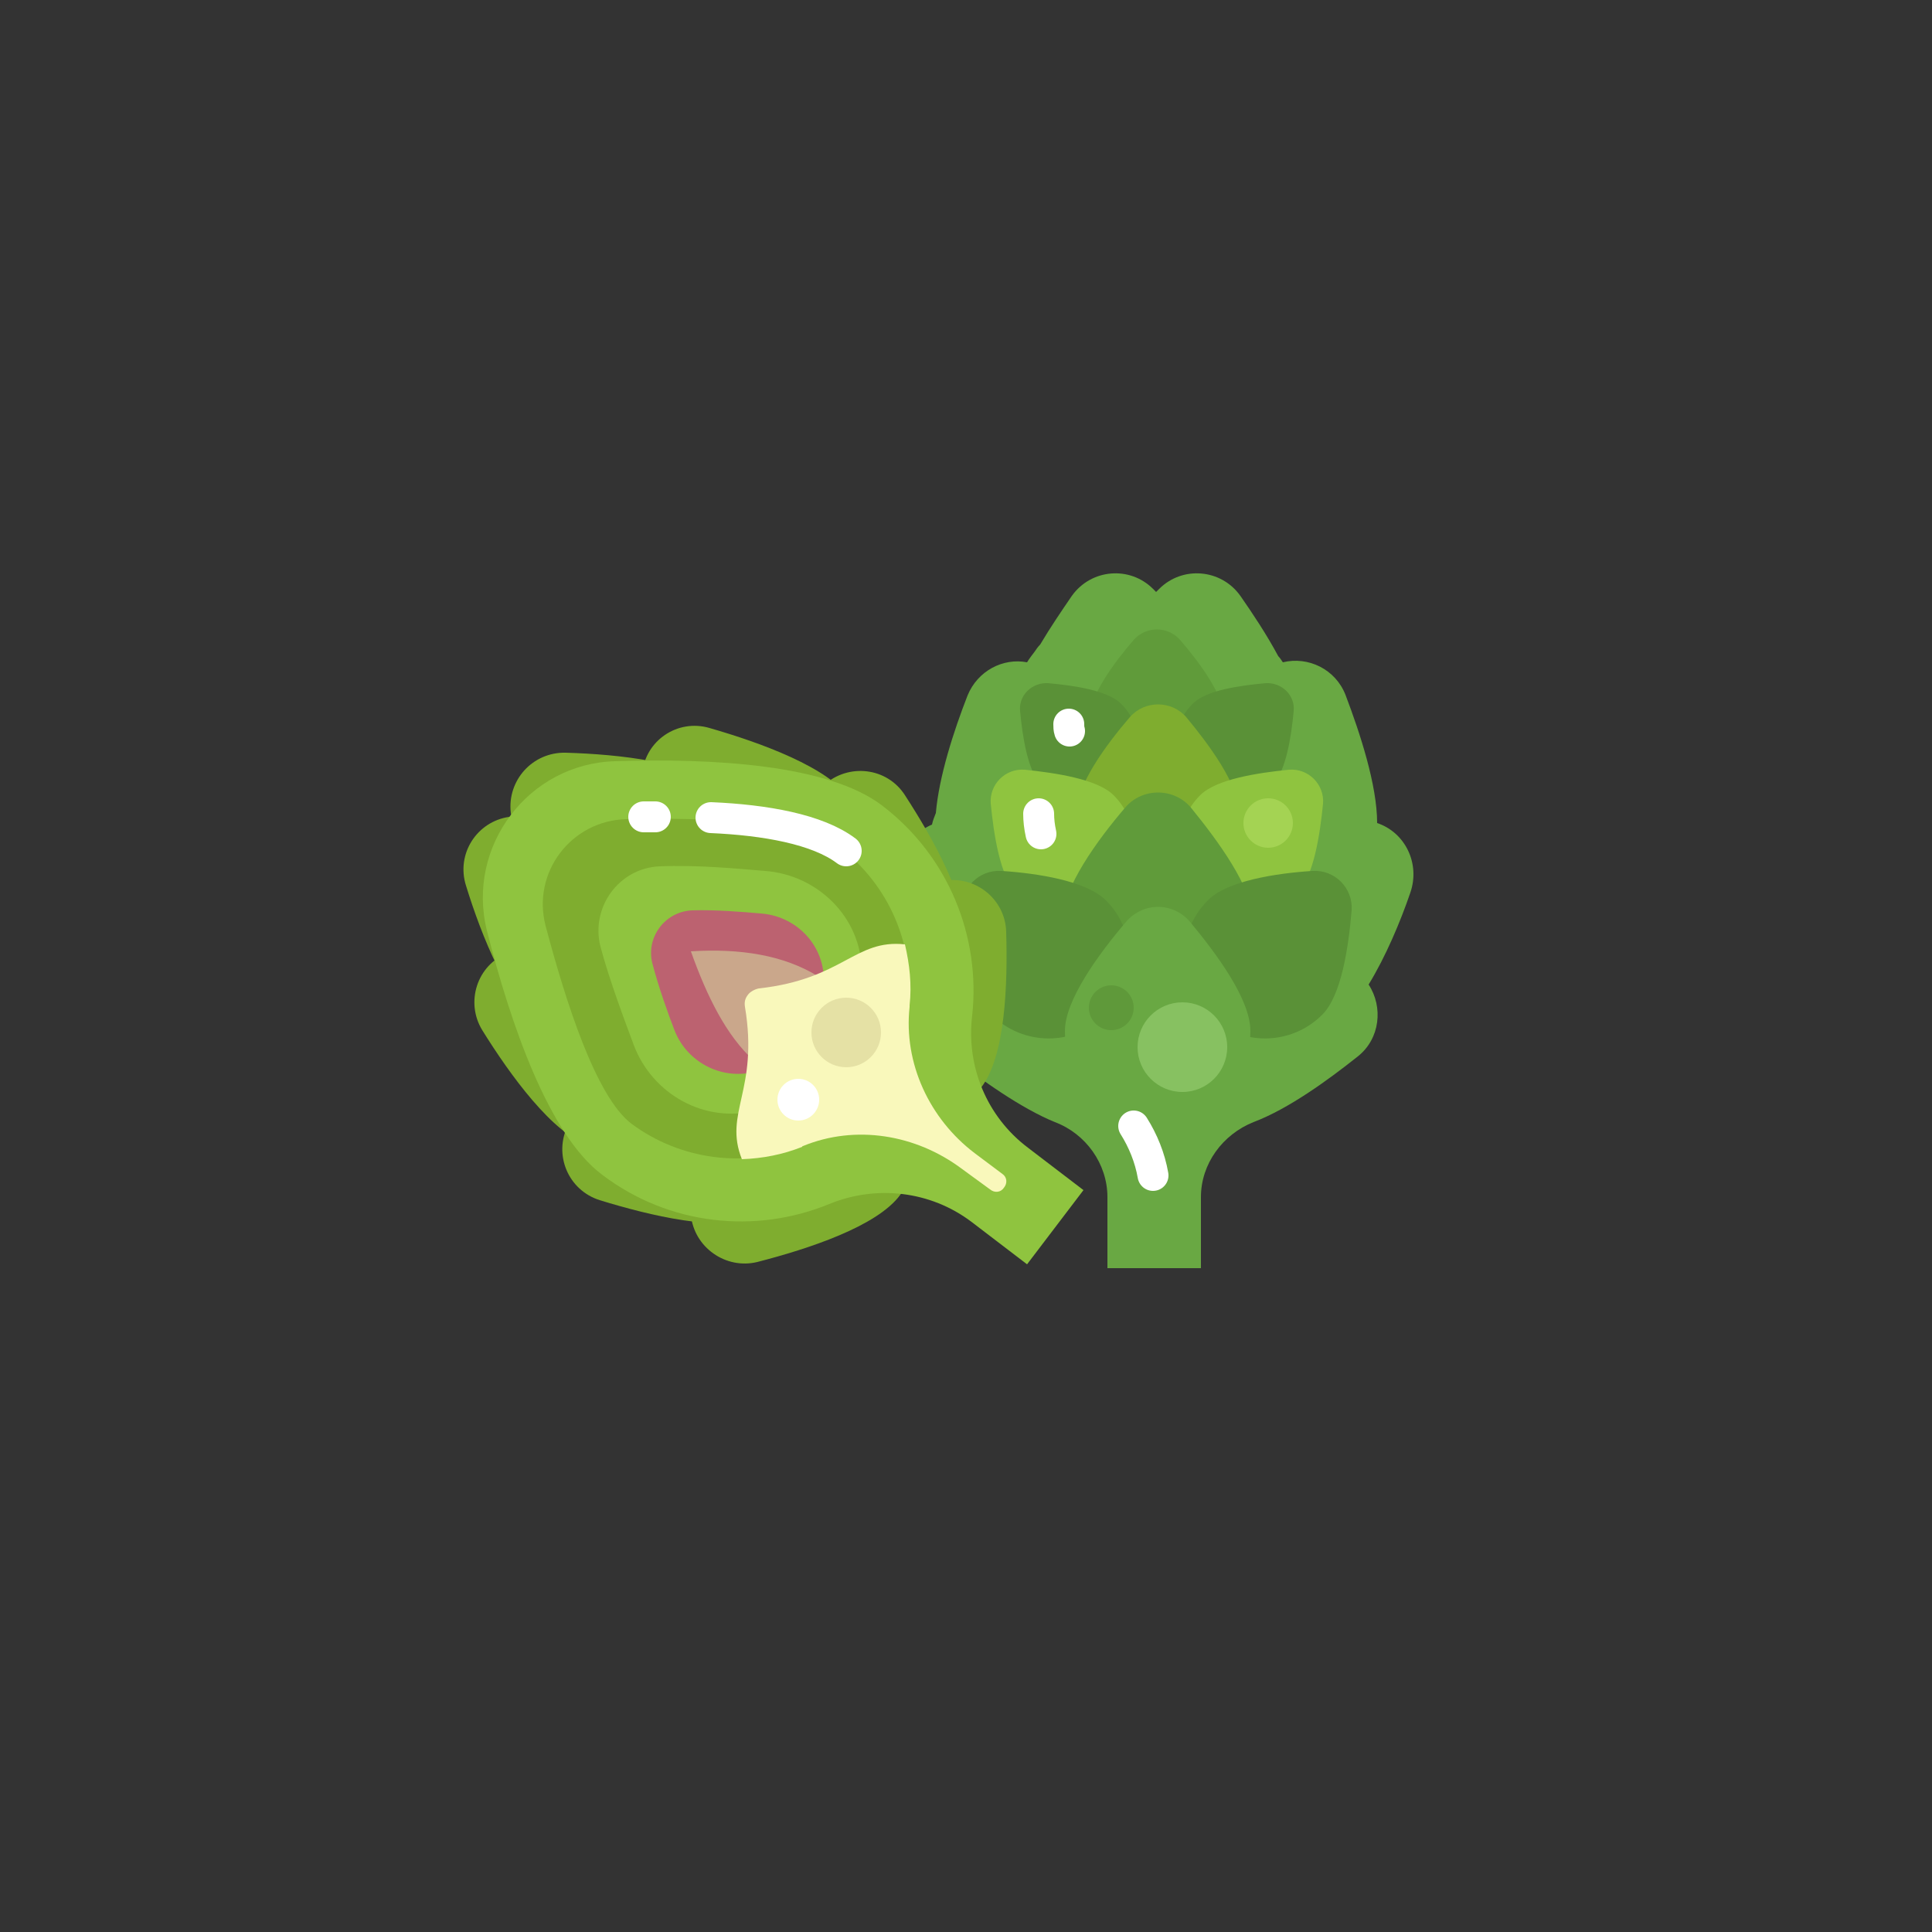 <?xml version="1.0" encoding="utf-8"?>
<!-- Generator: Adobe Illustrator 24.0.3, SVG Export Plug-In . SVG Version: 6.00 Build 0)  -->
<svg version="1.1" xmlns="http://www.w3.org/2000/svg" xmlns:xlink="http://www.w3.org/1999/xlink" x="0px" y="0px"
	 viewBox="0 0 250 250" enable-background="new 0 0 250 250" xml:space="preserve">
<rect x="0" y="0" width="250" height="250" fill="#333333" stroke="none"/>
<g id="baselines" display="none">
	<g display="inline" opacity="0.2">
		<line fill="none" stroke="#FF0000" stroke-width="0.5" stroke-miterlimit="10" x1="-14.5" y1="164.5" x2="264.5" y2="164.5"/>
	</g>
	<g display="inline" opacity="0.2">
		<g>
			
				<line fill="none" stroke="#FF0000" stroke-width="0.5" stroke-miterlimit="10" stroke-dasharray="3.986,5.978" x1="-6" y1="80.5" x2="260" y2="80.5"/>
		</g>
	</g>
	<g display="inline" opacity="0.2">
		<g>
			
				<line fill="none" stroke="#FF0000" stroke-width="0.5" stroke-miterlimit="10" stroke-dasharray="3.986,5.978" x1="125.5" y1="-1" x2="125.5" y2="265"/>
		</g>
	</g>
</g>
<g id="icon">
	<path fill="#69A843" d="M178.2,106.5c0-4.9-2.2-11.6-4.1-16.6c-1.3-3.3-4.8-5-8.1-4.2c-0.2-0.3-0.4-0.6-0.6-0.8
		c-1.5-2.8-3.3-5.5-4.9-7.8c-2.5-3.5-7.5-3.9-10.5-0.9c-0.1,0.1-0.2,0.2-0.4,0.4c-0.1-0.1-0.2-0.2-0.4-0.4c-3-3-8-2.6-10.5,0.9
		c-1.3,1.9-2.8,4.1-4.1,6.3c-0.3,0.3-0.5,0.6-0.7,0.9c-0.3,0.4-0.7,0.9-1,1.4c-3.1-0.6-6.4,1.1-7.7,4.3c-1.8,4.6-3.7,10.5-4.1,15.2
		c-0.2,0.5-0.4,1-0.5,1.5c-3.3,1.4-5.1,5.2-3.8,8.7c1.3,3.6,3.1,7.9,5.1,11.5c-2.3,2.9-1.9,7.2,1.1,9.7c3.9,3.1,9.1,6.8,13.5,8.6
		c4,1.5,6.8,5.4,6.8,9.7c0,0,0,0.1,0,0.1v9.1h12.1v-9.1c0,0,0-0.1,0-0.1c0-4.3,2.8-8.1,6.8-9.7c4.5-1.7,9.6-5.4,13.5-8.5
		c2.9-2.3,3.3-6.4,1.4-9.3c2.2-3.6,4.1-8.1,5.4-11.9C183.8,111.7,181.8,107.7,178.2,106.5z"/>
	<path fill="#609B3A" d="M158.4,92.9c0,4.8-3.9,8.7-8.7,8.7c-4.8,0-8.7-3.9-8.7-8.7c0-2.9,3.2-7.2,5.7-10.1c1.6-1.8,4.4-1.8,6,0
		C155.2,85.7,158.4,90,158.4,92.9z"/>
	<path fill="#5A9137" d="M145.1,91.1c2.9,2.9,2.9,7.5,0,10.4c-2.9,2.9-7.5,2.9-10.4,0c-1.7-1.7-2.4-6.2-2.7-9.5
		c-0.2-2,1.5-3.7,3.6-3.6C138.9,88.7,143.3,89.3,145.1,91.1z"/>
	<path fill="#5A9137" d="M154.3,91.1c-2.9,2.9-2.9,7.5,0,10.4c2.9,2.9,7.5,2.9,10.4,0c1.7-1.7,2.4-6.2,2.7-9.5
		c0.2-2-1.5-3.7-3.6-3.6C160.5,88.7,156,89.3,154.3,91.1z"/>
	<path fill="#7FAD2F" d="M160.3,105.1c0,5.8-4.7,10.5-10.5,10.5s-10.5-4.7-10.5-10.5c0-3.5,3.8-8.7,6.9-12.3c1.9-2.2,5.4-2.2,7.3,0
		C156.4,96.3,160.3,101.5,160.3,105.1z"/>
	<path fill="#8FC43F" d="M144.1,102.9c3.5,3.5,3.5,9.1,0,12.6s-9.1,3.5-12.6,0c-2.1-2.1-2.9-7.5-3.3-11.5c-0.2-2.5,1.9-4.6,4.4-4.4
		C136.5,100,142,100.8,144.1,102.9z"/>
	<path fill="none" stroke="#FFFFFF" stroke-width="4" stroke-linecap="round" stroke-miterlimit="10" d="M134.7,107.9
		c-0.2-0.9-0.3-1.8-0.3-2.6"/>
	<path fill="none" stroke="#FFFFFF" stroke-width="4" stroke-linecap="round" stroke-miterlimit="10" d="M138.4,94.6
		c-0.1-0.3-0.1-0.6-0.1-0.9"/>
	<path fill="#8FC43F" d="M155.3,102.9c-3.5,3.5-3.5,9.1,0,12.6s9.1,3.5,12.6,0c2.1-2.1,2.9-7.5,3.3-11.5c0.2-2.5-1.9-4.6-4.4-4.4
		C162.8,100,157.4,100.8,155.3,102.9z"/>
	<path fill="#609B3A" d="M162.1,119c0,6.8-5.5,12.3-12.3,12.3c-6.8,0-12.3-5.5-12.3-12.3c0-4.1,4.5-10.3,8.1-14.5
		c2.2-2.6,6.3-2.6,8.5,0C157.6,108.8,162.1,114.9,162.1,119z"/>
	<path fill="#5A9137" d="M143.1,116.5c4.1,4.1,4.1,10.7,0,14.8c-4.1,4.1-10.7,4.1-14.8,0c-2.5-2.5-3.4-8.8-3.8-13.5
		c-0.2-2.9,2.2-5.3,5.1-5.1C134.3,113,140.6,114,143.1,116.5z"/>
	<path fill="#5A9137" d="M156.3,116.5c-4.1,4.1-4.1,10.7,0,14.8c4.1,4.1,10.7,4.1,14.8,0c2.5-2.5,3.4-8.8,3.8-13.5
		c0.2-2.9-2.2-5.3-5.1-5.1C165.1,113,158.7,114,156.3,116.5z"/>
	<path fill="#69A843" d="M161.8,133.4c0,6.6-5.4,12-12,12c-6.6,0-12-5.4-12-12c0-4,4.4-10,7.9-14.1c2.2-2.6,6.1-2.6,8.3,0
		C157.4,123.4,161.8,129.3,161.8,133.4z"/>
	<path fill="#7FAD2F" d="M86,129.4c7.8-3.3,16.7,0.3,20,8.1c3.3,7.8-0.3,16.7-8.1,20c-4.7,2-13.8-0.2-20.3-2.2
		c-4.1-1.3-6-5.9-4.1-9.7C76.5,139.5,81.3,131.4,86,129.4z"/>
	<path fill="#7FAD2F" d="M91.7,136.8c4.9-6.8,14.4-8.4,21.3-3.5c6.8,4.9,8.4,14.4,3.5,21.3c-3,4.1-11.9,7-18.5,8.7
		c-4.1,1-8.2-1.9-8.6-6.1C88.9,150.4,88.8,140.9,91.7,136.8z"/>
	<path fill="#7FAD2F" d="M103.1,121.8c-5.3,6.6-4.2,16.2,2.4,21.4c6.6,5.3,16.2,4.2,21.4-2.4c3.2-4,3.5-13.4,3.3-20.2
		c-0.1-4.3-4.1-7.4-8.2-6.6C115.3,115.4,106.2,117.8,103.1,121.8z"/>
	<path fill="#7FAD2F" d="M85.7,119.3c8,2.6,12.4,11.2,9.8,19.2c-2.6,8-11.2,12.4-19.2,9.8c-4.8-1.6-10.3-9.2-13.9-15
		c-2.2-3.6-0.7-8.4,3.3-10C71.9,120.6,80.8,117.7,85.7,119.3z"/>
	<path fill="#7FAD2F" d="M94.6,118.1c-1,8.4,4.9,16,13.2,17c8.4,1,16-4.9,17-13.2c0.6-5.1-4-13.3-7.7-19c-2.3-3.6-7.3-4.2-10.5-1.3
		C101.7,106.2,95.2,113,94.6,118.1z"/>
	<path fill="#7FAD2F" d="M84.7,120.5c4.7,7,14.2,8.9,21.2,4.2c7-4.7,8.9-14.2,4.2-21.2c-2.8-4.2-11.7-7.4-18.3-9.3
		c-4.1-1.2-8.3,1.6-8.7,5.9C82.3,106.9,81.9,116.3,84.7,120.5z"/>
	<path fill="#7FAD2F" d="M72.8,124.6c6.3,5.6,15.9,5.2,21.5-1.1s5.2-15.9-1.1-21.5c-3.8-3.4-13.1-4.4-20-4.6
		c-4.3-0.1-7.6,3.6-7.1,7.8C67.2,112,69.1,121.2,72.8,124.6z"/>
	<path fill="#7FAD2F" d="M86.3,106.8c7.1,4.5,9.3,13.9,4.8,21c-4.5,7.1-13.9,9.3-21,4.8c-4.3-2.7-7.8-11.5-9.8-18
		c-1.3-4.1,1.4-8.3,5.6-8.9C72.6,104.8,82,104.1,86.3,106.8z"/>
	<path fill="#8FC43F" d="M114.1,104.2c-7-5.3-21.9-6.1-34.5-5.7c-11.2,0.3-19.3,11-16.6,21.9c3.1,12.2,8,26.4,14.9,31.6
		c8.7,6.6,19.9,7.7,29.4,3.8c6.1-2.5,13.1-1.7,18.4,2.3l7.2,5.5l7.3-9.6l-7.2-5.5c-5.3-4-8-10.5-7.2-17.1
		C126.9,121.3,122.8,110.8,114.1,104.2z"/>
	<path fill="#7FAD2F" d="M81.7,145.4c6.3,4.7,14.7,5.8,22,2.9c2.9-1.2,5.9-1.8,8.9-1.9c3.7-0.2,6.3-3.7,5.5-7.2
		c-0.7-2.9-0.9-6-0.6-9.1c0.9-7.8-2.5-15.6-8.8-20.4c-3.2-2.4-12.2-4.1-27.7-3.7c-7.1,0.2-12.2,6.9-10.4,13.8
		C73.2,129.6,77.1,141.9,81.7,145.4z"/>
	<path fill="#8FC43F" d="M82,135.2c2.4,6.4,9.2,10.2,15.8,8.5c0.4-0.1,0.8-0.2,1.2-0.4c5.3-2.1,11.1-2.3,16.3-0.7
		c-3-4.6-4.4-10.2-3.8-15.9c0-0.4,0.1-0.8,0-1.2c-0.1-6.8-5.7-12.3-12.5-12.8c-3.6-0.3-8.8-0.8-13.6-0.6c-5.3,0.2-9,5.3-7.7,10.4
		C78.9,127,81,132.5,82,135.2z"/>
	<path fill="#BC6270" d="M87.2,133.1c1.5,4.2,6,6.7,10.4,5.6c0.3-0.1,0.5-0.2,0.8-0.3c3.5-1.4,7.3-1.5,10.7-0.5
		c-2-3-2.9-6.7-2.5-10.5c0-0.3,0-0.5,0-0.8c-0.1-4.5-3.7-8.1-8.2-8.4c-2.3-0.2-5.8-0.5-8.9-0.4c-3.5,0.2-5.9,3.5-5.1,6.8
		C85.2,127.7,86.5,131.3,87.2,133.1z"/>
	<path fill="#CAA78B" d="M89.4,123.1c6.4-0.4,12,0.5,16.4,3.2l-1.5,8.1l-6.8,2.8C94,134,91.5,129,89.4,123.1z"/>
	<path fill="#F9F8BB" d="M124.4,151.2c-5.9-4.4-13.7-5.7-20.5-2.9c0,0-0.1,0-0.1,0.1c-2.5,1-5.1,1.5-7.8,1.6
		c-2.4-6,2.2-8.9,0.4-19.7c-0.1-0.6,0-1.1,0.4-1.6c0.3-0.4,0.9-0.7,1.4-0.8c10.9-1.2,12.4-6.4,18.9-5.7c0.6,2.6,0.9,5.2,0.6,7.9
		c0,0.1,0,0.1,0,0.2c-0.8,7.3,2.6,14.5,8.4,18.9l3.6,2.7c0.6,0.4,0.7,1.2,0.2,1.8v0c-0.4,0.6-1.2,0.7-1.8,0.2L124.4,151.2z"/>
	<circle fill="#87C161" cx="153" cy="135.5" r="5.8"/>
	<circle fill="#5F993A" cx="143.8" cy="130.4" r="2.9"/>
	<circle fill="#A4D353" cx="164.1" cy="106.5" r="3.2"/>
	<circle fill="#E5E1A5" cx="109.5" cy="133.6" r="4.5"/>
	<circle fill="#FFFFFF" cx="103.3" cy="142.3" r="2.7"/>
	<path fill="none" stroke="#FFFFFF" stroke-width="4" stroke-linecap="round" stroke-miterlimit="10" d="M84.8,105.7
		c-0.5,0-1,0-1.5,0"/>
	<path fill="none" stroke="#FFFFFF" stroke-width="4" stroke-linecap="round" stroke-miterlimit="10" d="M109.5,110.1
		c-3.7-2.8-10.5-4-17.5-4.3"/>
	<path fill="none" stroke="#FFFFFF" stroke-width="4" stroke-linecap="round" stroke-miterlimit="10" d="M146.7,145.7
		c1.2,1.9,2.1,4.1,2.5,6.4"/>
</g>
</svg>
